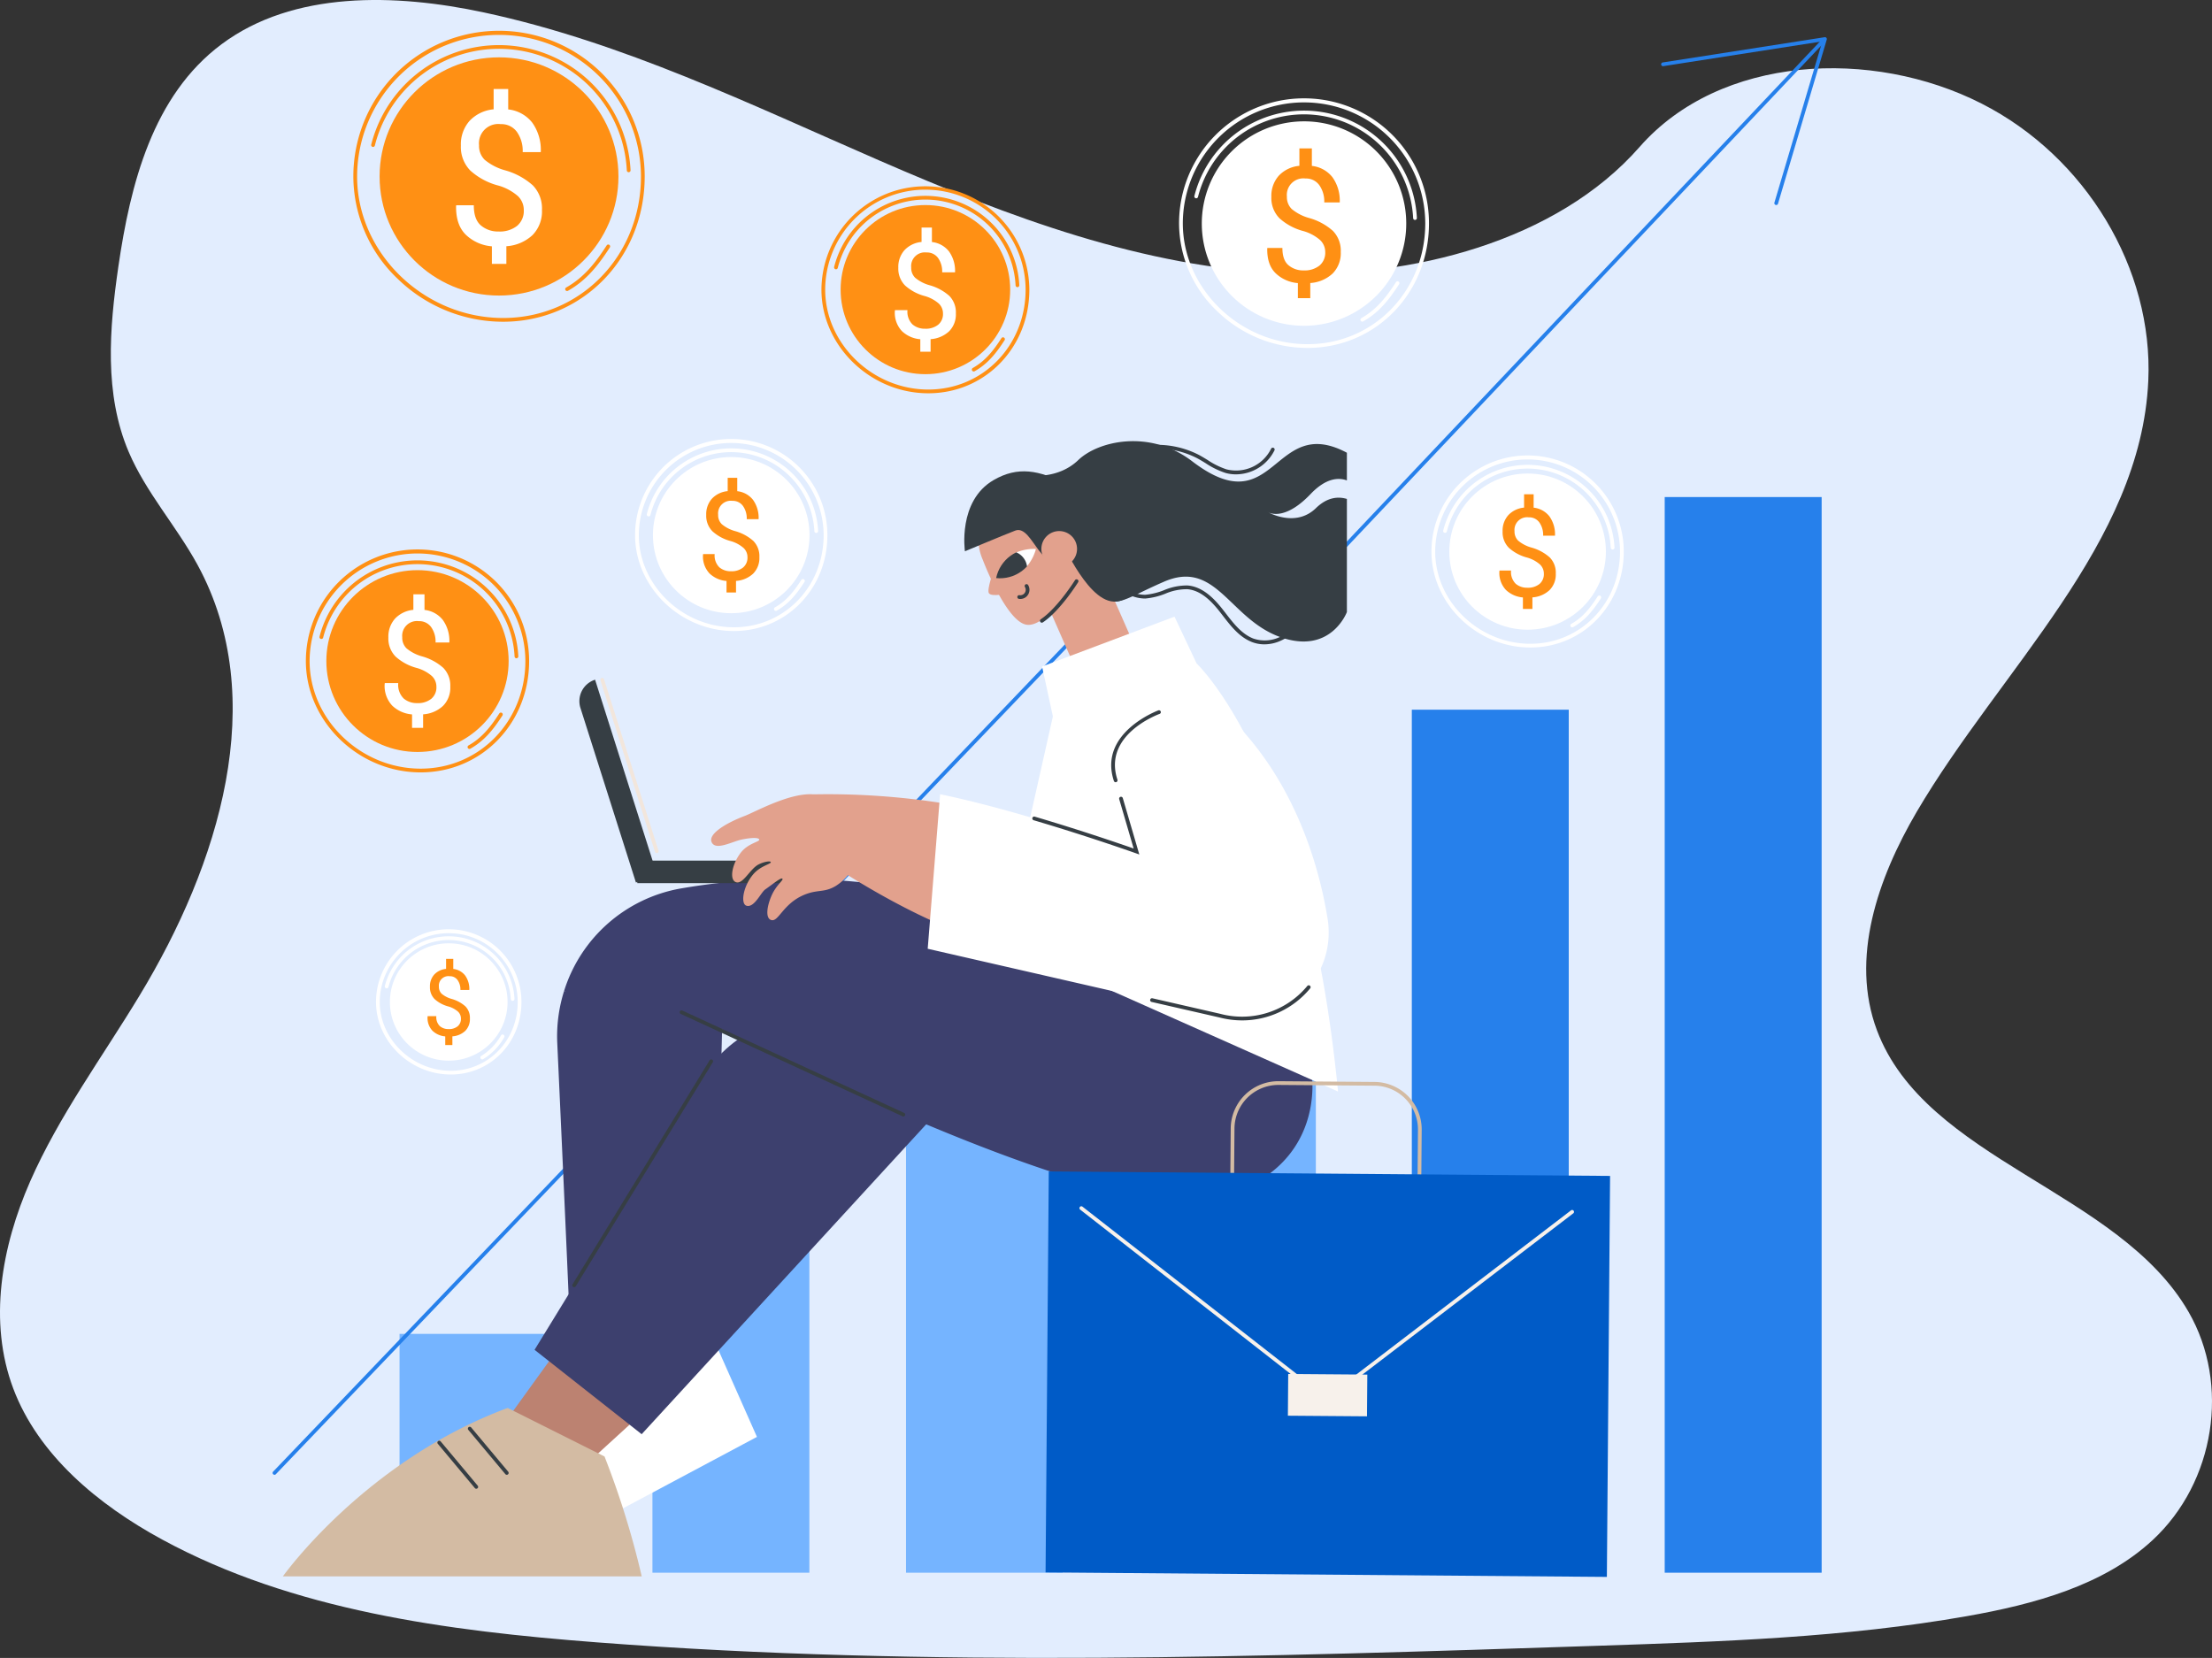 <svg xmlns="http://www.w3.org/2000/svg" xmlns:xlink="http://www.w3.org/1999/xlink" width="567.977" height="425.738" viewBox="0 0 567.977 425.738">
  <rect x="0" y="0" width="567.977" height="425.738" fill="#333333" stroke="none"/>
  <defs>
    <clipPath id="clip-path">
      <rect id="Rectangle_4457" data-name="Rectangle 4457" width="198.738" height="78.615" transform="translate(198.738 78.615) rotate(180)" fill="#3d406e"/>
    </clipPath>
    <clipPath id="clip-path-2">
      <path id="Path_7812" data-name="Path 7812" d="M1196.524,952.666a9.435,9.435,0,0,0-10.221,7.479,9.434,9.434,0,0,0,10.221-7.479Z" transform="translate(-1186.303 -952.652)" fill="none"/>
    </clipPath>
  </defs>
  <g id="Group_6944" data-name="Group 6944" transform="translate(-9351.999 -1491)">
    <path id="Path_5806" data-name="Path 5806" d="M404.8,70.2C368.384,68.778,333.7,55.614,300.585,41.214s-65.918-30.369-101.454-38c-22.859-4.911-49-5.6-67.422,8.121-17.726,13.19-23.452,36.014-26.531,57.148-2.314,15.939-3.678,32.673,2.663,47.574C112.251,126.407,120.08,135.1,125.489,145c18.825,34.48,5.532,77.011-14.886,110.676-9.554,15.8-20.673,30.86-28.057,47.67s-10.8,36.075-4.344,53.229c6.408,17,21.671,29.766,38.2,38.743,33.583,18.248,73.153,23.468,111.741,26.425,85.425,6.542,171.3,3.706,256.948.871,31.7-1.058,63.527-2.116,94.713-7.6,17.31-3.053,35.187-7.888,47.753-19.569,15.957-14.835,19.918-39.933,9.216-58.525-17.921-31.174-67.516-38.911-80.049-72.388-6.9-18.42.189-38.936,10.209-56.049,21.516-36.647,57.579-68.8,59.477-110.7,1.309-28.769-16.029-57.589-42.832-71.2-28.1-14.288-67.05-12.476-87.778,11.139-21.344,24.364-58.85,33.721-91,32.47Z" transform="translate(9277.209 1491.001)" fill="#e2edfe"/>
    <g id="Portfolio_income" data-name="Portfolio income" transform="translate(9087.785 1156.143)">
      <g id="Group_6910" data-name="Group 6910" transform="translate(334.214 344.407)">
        <g id="Group_6908" data-name="Group 6908" transform="translate(32.591 118.086)">
          <rect id="Rectangle_4451" data-name="Rectangle 4451" width="40.297" height="276.218" transform="translate(324.857)" fill="#2680eb"/>
          <rect id="Rectangle_4452" data-name="Rectangle 4452" width="40.297" height="221.61" transform="translate(259.921 54.607)" fill="#2680eb"/>
          <rect id="Rectangle_4453" data-name="Rectangle 4453" width="40.297" height="172.795" transform="translate(194.985 103.423)" fill="#75b4ff"/>
          <rect id="Rectangle_4454" data-name="Rectangle 4454" width="40.297" height="133.817" transform="translate(130.048 142.401)" fill="#75b4ff"/>
          <rect id="Rectangle_4455" data-name="Rectangle 4455" width="40.297" height="99.89" transform="translate(64.936 176.327)" fill="#75b4ff"/>
          <rect id="Rectangle_4456" data-name="Rectangle 4456" width="40.297" height="61.332" transform="translate(0 214.885)" fill="#75b4ff"/>
        </g>
        <g id="Group_6909" data-name="Group 6909">
          <path id="Path_7794" data-name="Path 7794" d="M334.695,722.247a.481.481,0,0,1-.347-.813L570.719,474.462a.464.464,0,0,1,.374-.148.483.483,0,0,1,.356.187l20.711,27,139.45-147.4a.481.481,0,1,1,.7.661L592.47,502.574a.46.46,0,0,1-.374.15.481.481,0,0,1-.356-.187l-20.713-27.005L335.042,722.1A.48.48,0,0,1,334.695,722.247Z" transform="translate(-334.214 -353.087)" fill="#2680eb"/>
          <path id="Path_7795" data-name="Path 7795" d="M1999.073,393.062a.481.481,0,0,1-.461-.618l12.3-41.406L1970.1,357.4a.481.481,0,1,1-.148-.95l41.566-6.484a.481.481,0,0,1,.535.612l-12.517,42.135A.481.481,0,0,1,1999.073,393.062Z" transform="translate(-1612.994 -349.965)" fill="#2680eb"/>
        </g>
      </g>
      <g id="Group_6928" data-name="Group 6928" transform="translate(336.852 448.144)">
        <g id="Group_6926" data-name="Group 6926" transform="translate(0)">
          <g id="Group_6914" data-name="Group 6914" transform="translate(0 110.159)">
            <path id="Path_7796" data-name="Path 7796" d="M658.11,1831.428l16.155,36.427-64,34.131S604,1843.519,658.11,1831.428Z" transform="translate(-552.54 -1722.322)" fill="#fff"/>
            <path id="Path_7797" data-name="Path 7797" d="M711.393,1491.988l-1.607,61.968c-.208-.024-37.061,20.376-36.8,18.62.171-1.16-2.121-51.678-3.694-85.806a38.6,38.6,0,0,1,1.749-13.4l25.436,4.3Z" transform="translate(-598.839 -1442.331)" fill="#3d406e"/>
            <g id="Group_6911" data-name="Group 6911" transform="translate(0 121.571)">
              <path id="Path_7798" data-name="Path 7798" d="M627.289,1904.759l-23.742,21.675-18.294-10.8,19.523-27.036Z" transform="translate(-533.157 -1888.599)" fill="#bc8271"/>
              <path id="Path_7799" data-name="Path 7799" d="M438.452,2007.647H346.315s21.015-29.606,57.721-43.245l24.864,12.459A220.927,220.927,0,0,1,438.452,2007.647Z" transform="translate(-346.315 -1947.875)" fill="#d3bba3"/>
              <path id="Path_7800" data-name="Path 7800" d="M574.211,1998.968a.479.479,0,0,1-.369-.172l-9.495-11.351a.481.481,0,1,1,.737-.617l9.495,11.351a.48.48,0,0,1-.368.789Z" transform="translate(-516.722 -1965.276)" fill="#363e44"/>
              <path id="Path_7801" data-name="Path 7801" d="M538.288,2015.41a.478.478,0,0,1-.369-.173l-9.495-11.351a.481.481,0,1,1,.737-.617l9.495,11.351a.481.481,0,0,1-.368.789Z" transform="translate(-488.631 -1978.133)" fill="#363e44"/>
            </g>
            <path id="Path_7802" data-name="Path 7802" d="M748.689,1527.917l-78.472,85.473-27.5-21.668,43.714-71.263s14.2-20.586,33.12-11.026S748.689,1527.917,748.689,1527.917Z" transform="translate(-578.094 -1468.551)" fill="#3d406e"/>
            <g id="Group_6913" data-name="Group 6913" transform="translate(71.25)">
              <g id="Group_6912" data-name="Group 6912" clip-path="url(#clip-path)">
                <path id="Path_7803" data-name="Path 7803" d="M707.505,1343.672c55.343-9.5,109.206,8.859,161.959,48.125,0,0,3.718,24.721-25.359,31.518s-126.066-43.451-126.066-43.451l-.227,8.776-40.356-18.618A38.364,38.364,0,0,1,707.505,1343.672Z" transform="translate(-676.508 -1338.983)" fill="#3d406e"/>
              </g>
            </g>
            <path id="Path_7804" data-name="Path 7804" d="M871.14,1523.45a.48.48,0,0,1-.2-.044l-56.93-26.276a.481.481,0,1,1,.4-.873l56.93,26.276a.481.481,0,0,1-.2.917Z" transform="translate(-711.819 -1460.193)" fill="#363e44"/>
            <path id="Path_7805" data-name="Path 7805" d="M687.588,1612.479a.481.481,0,0,1-.409-.732l35.181-57.508a.481.481,0,1,1,.82.5L688,1612.249A.481.481,0,0,1,687.588,1612.479Z" transform="translate(-612.805 -1505.388)" fill="#363e44"/>
          </g>
          <g id="Group_6921" data-name="Group 6921" transform="translate(174.965)">
            <path id="Path_7806" data-name="Path 7806" d="M1226.672,834.568s7.073,1.009,12.232-3.95,18.435-7.963,29.255.313c21.525,16.462,20.622-12.372,39.721-2.2v7.11c-2.049-.761-5.29-.732-9.32,3.494-5.953,6.242-9.747,5.217-10.813,4.726-.2-.1-.31-.169-.31-.169a2.133,2.133,0,0,0,.31.169c1.425.737,7.5,3.449,12.19-1.11,3-2.919,5.844-2.989,7.943-2.354v29.043s-4.129,11.109-17.18,6.4-16.4-20.05-29.862-14.158-10.6,7.117-23.186,1.088S1226.672,834.568,1226.672,834.568Z" transform="translate(-1209.641 -825.761)" fill="#363e44"/>
            <g id="Group_6920" data-name="Group 6920" transform="translate(0 7.745)">
              <g id="Group_6918" data-name="Group 6918" transform="translate(3.613 3.946)">
                <path id="Path_7807" data-name="Path 7807" d="M1177.6,914.8c5.146,1.06,12.9-11.371,12.9-11.371l.508-16.043a13.382,13.382,0,0,0-24.5,10.774S1172.363,913.716,1177.6,914.8Z" transform="translate(-1165.373 -879.384)" fill="#e2a18d"/>
                <path id="Path_7808" data-name="Path 7808" d="M1243.056,946.409l-14.5,18.8-1.173-14.162-12.79-29.083,14.844-6.528Z" transform="translate(-1203.861 -907.578)" fill="#e2a18d"/>
                <path id="Path_7809" data-name="Path 7809" d="M1178.615,977.422s-1.853,5.111-1.252,5.981c.717,1.038,4.849.047,4.849.047S1178.527,977.471,1178.615,977.422Z" transform="translate(-1174.655 -956.047)" fill="#e2a18d"/>
                <g id="Group_6917" data-name="Group 6917" transform="translate(4.563 15.974)">
                  <path id="Path_7810" data-name="Path 7810" d="M1214.99,952.666a11.617,11.617,0,0,0-5.008.886c-.526.231,2.318,4,2.712,3.546A11.643,11.643,0,0,0,1214.99,952.666Z" transform="translate(-1204.769 -952.652)" fill="#fff"/>
                  <g id="Group_6916" data-name="Group 6916">
                    <g id="Group_6915" data-name="Group 6915" clip-path="url(#clip-path-2)">
                      <path id="Path_7811" data-name="Path 7811" d="M1187.157,955.377a4.574,4.574,0,1,0,2.6,5.921A4.574,4.574,0,0,0,1187.157,955.377Z" transform="translate(-1182.096 -954.538)" fill="#363e44"/>
                    </g>
                  </g>
                </g>
                <path id="Path_7813" data-name="Path 7813" d="M1211.942,998.017a2.369,2.369,0,0,1-.371-.029.481.481,0,0,1,.15-.949,1.394,1.394,0,0,0,1.423-2.089.481.481,0,1,1,.828-.488,2.354,2.354,0,0,1-2.031,3.556Z" transform="translate(-1201.182 -969.185)" fill="#363e44"/>
                <path id="Path_7814" data-name="Path 7814" d="M1238.379,999.565a.481.481,0,0,1-.268-.88c4.283-2.871,8.743-9.973,8.788-10.045a.481.481,0,0,1,.816.509c-.186.3-4.612,7.348-9.068,10.334A.476.476,0,0,1,1238.379,999.565Z" transform="translate(-1222.085 -964.642)" fill="#363e44"/>
              </g>
              <g id="Group_6919" data-name="Group 6919">
                <path id="Path_7815" data-name="Path 7815" d="M1183.82,878.991c1.727-3.869-3.209-11.5-8.734-14.375-7.123-3.711-12.569-4.662-18.734-1.1-9.308,5.374-7.389,18.3-7.389,18.3s9.638-4.042,12.922-5.314c4.617-1.789,7.089,13.336,12.391,4.708.583-.949,7.9,17.616,15.921,12.714C1201.177,887.207,1181.987,883.1,1183.82,878.991Z" transform="translate(-1148.801 -861.284)" fill="#363e44"/>
              </g>
            </g>
            <path id="Path_7816" data-name="Path 7816" d="M1239.577,936.23a4.579,4.579,0,1,0,4.579-4.579A4.578,4.578,0,0,0,1239.577,936.23Z" transform="translate(-1219.785 -908.564)" fill="#e2a18d"/>
            <path id="Path_7817" data-name="Path 7817" d="M1358.515,986.05a8.762,8.762,0,0,1-3.248-.608c-3.208-1.279-5.37-4.079-7.46-6.788q-.327-.423-.651-.84c-2.038-2.61-4.841-5.641-8.446-5.92a14.074,14.074,0,0,0-5.653,1.157,18.042,18.042,0,0,1-5.131,1.238,9.487,9.487,0,0,1-9.46-9.82.481.481,0,0,1,.959.075,8.528,8.528,0,0,0,8.462,8.784,17.324,17.324,0,0,0,4.854-1.185,15.014,15.014,0,0,1,6.043-1.207c3.98.308,6.97,3.521,9.13,6.286q.327.419.655.844c2.011,2.606,4.091,5.3,7.055,6.482a9.031,9.031,0,0,0,11.463-5.48.481.481,0,1,1,.918.284,9.57,9.57,0,0,1-5.109,5.681A10.2,10.2,0,0,1,1358.515,986.05Z" transform="translate(-1281.455 -933.88)" fill="#363e44"/>
            <path id="Path_7818" data-name="Path 7818" d="M1345.324,837.62a9.8,9.8,0,0,1-2.67-.364,20.827,20.827,0,0,1-5.09-2.5c-.709-.433-1.441-.881-2.175-1.274a22.494,22.494,0,0,0-23.669,1.929.481.481,0,1,1-.586-.763,23.482,23.482,0,0,1,24.709-2.014c.757.407,1.5.861,2.222,1.3a19.8,19.8,0,0,0,4.851,2.4,10.034,10.034,0,0,0,11.439-5.253.481.481,0,1,1,.872.4A11.1,11.1,0,0,1,1345.324,837.62Z" transform="translate(-1275.594 -829.1)" fill="#363e44"/>
          </g>
          <g id="Group_6922" data-name="Group 6922" transform="translate(76.131 60.772)">
            <path id="Path_7819" data-name="Path 7819" d="M763.674,1325.567H810.7a5.777,5.777,0,0,0,5.776-5.777h-52.8Z" transform="translate(-748.808 -1272.849)" fill="#363e44"/>
            <path id="Path_7820" data-name="Path 7820" d="M710.006,1158.773l-14.243-44.818a5.777,5.777,0,0,1,3.756-7.255h0l15.993,50.323Z" transform="translate(-695.49 -1106.219)" fill="#363e44"/>
            <path id="Path_7821" data-name="Path 7821" d="M734.644,1149.5a.481.481,0,0,1-.458-.335l-14-44.046a.481.481,0,0,1,.916-.291l14,44.046a.481.481,0,0,1-.313.6A.473.473,0,0,1,734.644,1149.5Z" transform="translate(-714.785 -1104.494)" fill="#f2e6dc"/>
          </g>
          <g id="Group_6925" data-name="Group 6925" transform="translate(109.965 45.062)">
            <path id="Path_7822" data-name="Path 7822" d="M1279.671,1154.384l-86.235-38.378,13.015-57.944-2.77-12.821,34-12.8,5.679,12.028S1271.481,1070.563,1279.671,1154.384Z" transform="translate(-1118.704 -1032.44)" fill="#fff"/>
            <g id="Group_6924" data-name="Group 6924" transform="translate(0 21.816)">
              <g id="Group_6923" data-name="Group 6923" transform="translate(0 23.781)">
                <path id="Path_7823" data-name="Path 7823" d="M859.278,1247.168c3.113-1.176,15.267-8.131,20.739-4.582,5.512,3.575,7.676,10.482,7.526,17.028l-.058.059a12.9,12.9,0,0,1-4.838,5.482c-2.947,1.759-4.546.833-7.946,2.207-5.739,2.319-6.781,7.4-8.766,6.466-1.362-.64-.884-3.625.265-6.235,1.179-2.68,3.075-3.919,2.782-4.3-.322-.417-2.084,1.09-4.449,2.763-1.1.778-2.793,4.761-4.784,4.16-1.587-.479-.867-5.059,1.783-8.126,1.874-2.17,4.632-2.593,4.451-3.083-.136-.368-1.773-.075-3.109.6-2.2,1.106-3.982,5.163-5.8,4.574-1.784-.577-1.084-4.566,1.173-7.54,1.9-2.508,5-2.833,4.779-3.444-.156-.429-1.574-.571-4.5.024-2.44.5-6.864,3.028-7.767.565C850,1251.71,854.58,1248.943,859.278,1247.168Z" transform="translate(-850.675 -1241.584)" fill="#e2a18d"/>
                <path id="Path_7824" data-name="Path 7824" d="M1033.487,1251.262a16.59,16.59,0,0,1,11.023,16.512c-.31,4.784-2.8,9.656-10.38,12.414-18.445,6.714-58.44-20.546-58.44-20.546l-4.653-18.031C992.073,1241.186,1014.486,1244.357,1033.487,1251.262Z" transform="translate(-944.794 -1241.573)" fill="#e2a18d"/>
              </g>
              <path id="Path_7825" data-name="Path 7825" d="M1169.6,1133.554l-18.719,8.6,8.44,28.834s-28.553-10.195-50.423-14.7l-3.185,39.676,74.992,17.175c15.554,4.061,30.217-9.1,27.687-24.9-2.4-14.977-9.288-36.88-26.1-52.626A11.537,11.537,0,0,0,1169.6,1133.554Z" transform="translate(-1050.108 -1132.5)" fill="#fff"/>
              <path id="Path_7826" data-name="Path 7826" d="M1391.26,1475.587a23.27,23.27,0,0,1-5.881-.761l-17.4-3.984a.481.481,0,0,1,.215-.937l17.41,3.987a21.742,21.742,0,0,0,22.383-7.158.481.481,0,0,1,.738.616A22.673,22.673,0,0,1,1391.26,1475.587Z" transform="translate(-1254.902 -1393.726)" fill="#363e44"/>
              <path id="Path_7827" data-name="Path 7827" d="M1256.435,1259.338l-.888-.317c-.119-.042-12.071-4.3-26.228-8.475a.481.481,0,1,1,.272-.922c11.969,3.531,22.365,7.12,25.392,8.18l-3.714-12.688a.481.481,0,0,1,.923-.27Z" transform="translate(-1146.494 -1220.08)" fill="#363e44"/>
              <path id="Path_7828" data-name="Path 7828" d="M1322.967,1161.118a.481.481,0,0,1-.457-.33c-4.071-12.357,11.3-18.078,11.457-18.134a.481.481,0,0,1,.327.9c-.6.218-14.649,5.46-10.87,16.929a.481.481,0,0,1-.457.631Z" transform="translate(-1219.1 -1140.417)" fill="#363e44"/>
            </g>
          </g>
        </g>
        <g id="Group_6927" data-name="Group 6927" transform="translate(195.834 164.351)">
          <path id="Path_7829" data-name="Path 7829" d="M1499,1615.062h-.1l-24.613-.192a12.209,12.209,0,0,1-12.113-12.309l.088-10.88a12.232,12.232,0,0,1,12.214-12.119h.1l24.613.192a12.209,12.209,0,0,1,12.112,12.309l-.088,10.88A12.232,12.232,0,0,1,1499,1615.062Zm-24.521-34.538a11.269,11.269,0,0,0-11.252,11.165l-.088,10.88a11.247,11.247,0,0,0,11.159,11.34l24.613.191a11.278,11.278,0,0,0,11.341-11.165l.088-10.879a11.247,11.247,0,0,0-11.159-11.34l-24.613-.192Z" transform="translate(-1414.722 -1579.563)" fill="#d3bba3"/>
          <rect id="Rectangle_4458" data-name="Rectangle 4458" width="102.967" height="144.124" transform="matrix(0.008, -1, 1, 0.008, 0, 126.14)" fill="#005bc7"/>
          <path id="Path_7830" data-name="Path 7830" d="M1347.91,1777.016a.481.481,0,0,1-.3-.1l-62.953-49.167a.481.481,0,1,1,.592-.758l62.661,48.939,62.778-48a.481.481,0,0,1,.584.764l-63.074,48.229A.481.481,0,0,1,1347.91,1777.016Z" transform="translate(-1275.764 -1694.766)" fill="#f7f1eb"/>
          <rect id="Rectangle_4459" data-name="Rectangle 4459" width="10.718" height="20.311" transform="translate(62.22 85.9) rotate(-89.554)" fill="#f7f1eb"/>
        </g>
      </g>
      <g id="Group_6943" data-name="Group 6943" transform="translate(342.753 342.857)">
        <g id="Group_6930" data-name="Group 6930" transform="translate(12.19)">
          <path id="Path_7831" data-name="Path 7831" d="M467.753,417.476a38.817,38.817,0,0,1-26.971-10.921,36.387,36.387,0,0,1-11.491-26.389,37.405,37.405,0,0,1,74.81,0C504.1,401.088,488.135,417.476,467.753,417.476ZM466.7,343.819a36.437,36.437,0,0,0-36.443,36.347c0,19.7,17.173,36.348,37.5,36.348,19.843,0,35.387-15.966,35.387-36.348A36.437,36.437,0,0,0,466.7,343.819Z" transform="translate(-429.291 -342.857)" fill="#ff9014"/>
          <path id="Path_7832" data-name="Path 7832" d="M679.285,606.048a.481.481,0,0,1-.237-.9c4.49-2.54,7.411-6.166,10.415-10.83a.481.481,0,0,1,.808.521c-3.081,4.783-6.089,8.509-10.75,11.146A.481.481,0,0,1,679.285,606.048Z" transform="translate(-624.402 -539.32)" fill="#ff9014"/>
          <path id="Path_7833" data-name="Path 7833" d="M516.4,391.935a.481.481,0,0,1-.48-.458,32.867,32.867,0,0,0-64.7-6.382.481.481,0,0,1-.933-.232,33.829,33.829,0,0,1,66.591,6.57.481.481,0,0,1-.458.5Z" transform="translate(-445.7 -355.712)" fill="#ff9014"/>
          <ellipse id="Ellipse_437" data-name="Ellipse 437" cx="30.664" cy="30.585" rx="30.664" ry="30.585" transform="translate(6.741 6.725)" fill="#ff9014"/>
          <g id="Group_6929" data-name="Group 6929" transform="translate(26.376 14.852)">
            <path id="Path_7834" data-name="Path 7834" d="M567.657,442.093a4.928,4.928,0,0,0-1.516-3.615,13.081,13.081,0,0,0-4.974-2.693,17.2,17.2,0,0,1-7.225-3.851,8.625,8.625,0,0,1-2.44-6.427,9.071,9.071,0,0,1,2.239-6.356,9.651,9.651,0,0,1,6.171-2.954v-5.221h3.743v5.245a9.079,9.079,0,0,1,6.171,3.39,12.034,12.034,0,0,1,2.191,7.573h-4.643a8.43,8.43,0,0,0-1.492-5.2A4.9,4.9,0,0,0,561.735,420a4.96,4.96,0,0,0-5.567,5.434,4.986,4.986,0,0,0,1.433,3.71,14.025,14.025,0,0,0,5.176,2.693,17.933,17.933,0,0,1,7.2,3.887,8.5,8.5,0,0,1,2.345,6.32,8.649,8.649,0,0,1-2.44,6.462,10.852,10.852,0,0,1-6.7,2.847v4.536h-3.719v-4.513a10.866,10.866,0,0,1-6.68-2.965q-2.606-2.54-2.511-7.455l.047-.118h4.5q0,3.639,1.836,5.186a6.761,6.761,0,0,0,4.513,1.548,7.169,7.169,0,0,0,4.773-1.453A4.993,4.993,0,0,0,567.657,442.093Z" transform="translate(-550.267 -410.976)" fill="#fff"/>
          </g>
        </g>
        <g id="Group_6932" data-name="Group 6932" transform="translate(84.531 104.789)">
          <path id="Path_7835" data-name="Path 7835" d="M786.468,872.727c-13.758,0-25.382-11.278-25.382-24.626a24.689,24.689,0,0,1,49.378,0C810.464,861.91,799.924,872.727,786.468,872.727Zm-.693-48.291A23.723,23.723,0,0,0,762.047,848.1c0,12.827,11.183,23.665,24.42,23.665,12.917,0,23.035-10.395,23.035-23.665A23.723,23.723,0,0,0,785.775,824.436Z" transform="translate(-761.086 -823.475)" fill="#fff"/>
          <path id="Path_7836" data-name="Path 7836" d="M925.152,996.359a.481.481,0,0,1-.237-.9c2.914-1.649,4.814-4.009,6.771-7.046a.481.481,0,1,1,.808.521c-2.034,3.156-4.02,5.617-7.106,7.362A.48.48,0,0,1,925.152,996.359Z" transform="translate(-889.004 -952.28)" fill="#fff"/>
          <path id="Path_7837" data-name="Path 7837" d="M818.361,855.982a.481.481,0,0,1-.48-.458,21.383,21.383,0,0,0-42.09-4.152.481.481,0,0,1-.933-.232,22.344,22.344,0,0,1,43.984,4.339.481.481,0,0,1-.458.5Z" transform="translate(-771.844 -831.902)" fill="#fff"/>
          <ellipse id="Ellipse_438" data-name="Ellipse 438" cx="20.104" cy="20.052" rx="20.104" ry="20.052" transform="translate(4.585 4.574)" fill="#fff"/>
          <g id="Group_6931" data-name="Group 6931" transform="translate(17.458 9.903)">
            <path id="Path_7838" data-name="Path 7838" d="M852.562,889.295a3.232,3.232,0,0,0-.994-2.37,8.577,8.577,0,0,0-3.262-1.766,11.276,11.276,0,0,1-4.737-2.525,5.654,5.654,0,0,1-1.6-4.213,5.946,5.946,0,0,1,1.468-4.167,6.328,6.328,0,0,1,4.046-1.936v-3.423h2.454v3.439a5.953,5.953,0,0,1,4.046,2.223,7.889,7.889,0,0,1,1.436,4.965h-3.044a5.526,5.526,0,0,0-.979-3.408,3.209,3.209,0,0,0-2.718-1.3,3.252,3.252,0,0,0-3.65,3.563,3.27,3.27,0,0,0,.94,2.432,9.2,9.2,0,0,0,3.393,1.766,11.76,11.76,0,0,1,4.722,2.548,5.575,5.575,0,0,1,1.537,4.144,5.67,5.67,0,0,1-1.6,4.237,7.114,7.114,0,0,1-4.4,1.867v2.974h-2.438v-2.959a7.124,7.124,0,0,1-4.38-1.944,6.341,6.341,0,0,1-1.646-4.887l.031-.077h2.951a4.227,4.227,0,0,0,1.2,3.4,4.432,4.432,0,0,0,2.958,1.015,4.7,4.7,0,0,0,3.13-.953A3.273,3.273,0,0,0,852.562,889.295Z" transform="translate(-841.16 -868.894)" fill="#ff9014"/>
          </g>
        </g>
        <g id="Group_6934" data-name="Group 6934" transform="translate(132.384 39.746)">
          <path id="Path_7839" data-name="Path 7839" d="M1008.006,578.4c-14.876,0-27.443-12.193-27.443-26.625a26.693,26.693,0,0,1,53.385,0C1033.948,566.71,1022.553,578.4,1008.006,578.4Zm-.75-52.288a25.727,25.727,0,0,0-25.731,25.663c0,13.911,12.127,25.664,26.482,25.664,14.008,0,24.981-11.273,24.981-25.664A25.727,25.727,0,0,0,1007.256,526.117Z" transform="translate(-980.563 -525.155)" fill="#ff9014"/>
          <path id="Path_7840" data-name="Path 7840" d="M1158.172,712.27a.481.481,0,0,1-.237-.9c3.162-1.789,5.223-4.349,7.345-7.642a.481.481,0,1,1,.808.521c-2.2,3.413-4.347,6.072-7.68,7.958A.476.476,0,0,1,1158.172,712.27Z" transform="translate(-1119.072 -664.622)" fill="#ff9014"/>
          <path id="Path_7841" data-name="Path 7841" d="M1042.539,560.274a.481.481,0,0,1-.48-.458,23.192,23.192,0,0,0-45.653-4.5.481.481,0,0,1-.934-.232,24.154,24.154,0,0,1,47.547,4.691.481.481,0,0,1-.458.5Z" transform="translate(-992.211 -534.281)" fill="#ff9014"/>
          <ellipse id="Ellipse_439" data-name="Ellipse 439" cx="21.768" cy="21.712" rx="21.768" ry="21.712" transform="translate(4.925 4.913)" fill="#ff9014"/>
          <g id="Group_6933" data-name="Group 6933" transform="translate(18.864 10.683)">
            <path id="Path_7842" data-name="Path 7842" d="M1079.428,596.241a3.5,3.5,0,0,0-1.076-2.566,9.289,9.289,0,0,0-3.532-1.912,12.206,12.206,0,0,1-5.129-2.734,6.123,6.123,0,0,1-1.733-4.562,6.44,6.44,0,0,1,1.589-4.512,6.85,6.85,0,0,1,4.38-2.1v-3.707h2.657v3.723a6.446,6.446,0,0,1,4.381,2.407,8.541,8.541,0,0,1,1.555,5.376h-3.3a5.982,5.982,0,0,0-1.059-3.69,3.474,3.474,0,0,0-2.943-1.409,3.521,3.521,0,0,0-3.952,3.858,3.541,3.541,0,0,0,1.018,2.634,9.956,9.956,0,0,0,3.674,1.912,12.735,12.735,0,0,1,5.112,2.759,6.038,6.038,0,0,1,1.665,4.487,6.14,6.14,0,0,1-1.732,4.588,7.706,7.706,0,0,1-4.759,2.021v3.22h-2.64v-3.2a7.715,7.715,0,0,1-4.742-2.105,6.865,6.865,0,0,1-1.782-5.292l.033-.084h3.195a4.578,4.578,0,0,0,1.3,3.681,4.8,4.8,0,0,0,3.2,1.1,5.089,5.089,0,0,0,3.388-1.031A3.543,3.543,0,0,0,1079.428,596.241Z" transform="translate(-1067.083 -574.151)" fill="#fff"/>
          </g>
        </g>
        <g id="Group_6936" data-name="Group 6936" transform="translate(289.018 109.02)">
          <path id="Path_7843" data-name="Path 7843" d="M1724.354,892.132c-13.758,0-25.381-11.277-25.381-24.626a24.689,24.689,0,0,1,49.378,0C1748.35,881.315,1737.81,892.132,1724.354,892.132Zm-.693-48.291a23.723,23.723,0,0,0-23.728,23.665c0,12.828,11.183,23.665,24.42,23.665,12.917,0,23.035-10.395,23.035-23.665A23.723,23.723,0,0,0,1723.661,843.841Z" transform="translate(-1698.972 -842.88)" fill="#fff"/>
          <path id="Path_7844" data-name="Path 7844" d="M1863.038,1015.764a.481.481,0,0,1-.237-.9c2.914-1.648,4.814-4.009,6.771-7.046a.481.481,0,1,1,.808.521c-2.034,3.157-4.021,5.616-7.106,7.362A.478.478,0,0,1,1863.038,1015.764Z" transform="translate(-1826.89 -971.685)" fill="#fff"/>
          <path id="Path_7845" data-name="Path 7845" d="M1756.247,875.388a.481.481,0,0,1-.479-.458,21.382,21.382,0,0,0-42.09-4.152.481.481,0,0,1-.933-.232,22.344,22.344,0,0,1,43.984,4.34.481.481,0,0,1-.458.5Z" transform="translate(-1709.73 -851.308)" fill="#fff"/>
          <ellipse id="Ellipse_440" data-name="Ellipse 440" cx="20.104" cy="20.052" rx="20.104" ry="20.052" transform="translate(4.585 4.574)" fill="#fff"/>
          <g id="Group_6935" data-name="Group 6935" transform="translate(17.458 9.903)">
            <path id="Path_7846" data-name="Path 7846" d="M1790.447,908.7a3.232,3.232,0,0,0-.994-2.37,8.576,8.576,0,0,0-3.261-1.766,11.27,11.27,0,0,1-4.737-2.525,5.654,5.654,0,0,1-1.6-4.213,5.949,5.949,0,0,1,1.468-4.167,6.329,6.329,0,0,1,4.046-1.936V888.3h2.454v3.439a5.952,5.952,0,0,1,4.045,2.223,7.887,7.887,0,0,1,1.437,4.965h-3.044a5.526,5.526,0,0,0-.978-3.408,3.209,3.209,0,0,0-2.718-1.3,3.252,3.252,0,0,0-3.649,3.563,3.269,3.269,0,0,0,.94,2.432,9.194,9.194,0,0,0,3.393,1.766,11.754,11.754,0,0,1,4.721,2.548,5.574,5.574,0,0,1,1.538,4.144,5.669,5.669,0,0,1-1.6,4.236,7.116,7.116,0,0,1-4.4,1.867v2.974h-2.438v-2.958a7.125,7.125,0,0,1-4.38-1.944,6.341,6.341,0,0,1-1.646-4.887l.031-.077h2.951a4.226,4.226,0,0,0,1.2,3.4,4.432,4.432,0,0,0,2.958,1.015,4.7,4.7,0,0,0,3.13-.953A3.274,3.274,0,0,0,1790.447,908.7Z" transform="translate(-1779.045 -888.299)" fill="#ff9014"/>
          </g>
        </g>
        <g id="Group_6938" data-name="Group 6938" transform="translate(224.209 17.334)">
          <path id="Path_7847" data-name="Path 7847" d="M1434.715,486.368A33.3,33.3,0,0,1,1411.581,477a31.214,31.214,0,0,1-9.857-22.638,32.087,32.087,0,0,1,64.174,0C1465.9,472.31,1452.2,486.368,1434.715,486.368Zm-.9-63.049a31.12,31.12,0,0,0-31.125,31.044c0,16.827,14.668,31.044,32.03,31.044,16.946,0,30.221-13.636,30.221-31.044A31.12,31.12,0,0,0,1433.811,423.32Z" transform="translate(-1401.724 -422.358)" fill="#fff"/>
          <path id="Path_7848" data-name="Path 7848" d="M1615.781,647.781a.481.481,0,0,1-.237-.9c3.83-2.167,6.324-5.264,8.891-9.247a.481.481,0,0,1,.808.521c-2.644,4.1-5.224,7.3-9.226,9.563A.478.478,0,0,1,1615.781,647.781Z" transform="translate(-1568.734 -590.525)" fill="#fff"/>
          <path id="Path_7849" data-name="Path 7849" d="M1476.355,464.507a.481.481,0,0,1-.48-.458,28.064,28.064,0,0,0-55.242-5.449.481.481,0,0,1-.933-.232A29.026,29.026,0,0,1,1476.835,464a.48.48,0,0,1-.458.5Z" transform="translate(-1415.769 -433.362)" fill="#fff"/>
          <path id="Path_7850" data-name="Path 7850" d="M1481,475.256a26.248,26.248,0,1,1-26.248-26.18A26.214,26.214,0,0,1,1481,475.256Z" transform="translate(-1422.666 -443.251)" fill="#fff"/>
          <g id="Group_6937" data-name="Group 6937" transform="translate(22.646 12.782)">
            <path id="Path_7851" data-name="Path 7851" d="M1520.479,507.618a4.217,4.217,0,0,0-1.3-3.094,11.2,11.2,0,0,0-4.258-2.306,14.718,14.718,0,0,1-6.184-3.3,7.383,7.383,0,0,1-2.089-5.5,7.767,7.767,0,0,1,1.916-5.44,8.263,8.263,0,0,1,5.282-2.528v-4.47h3.2v4.49a7.771,7.771,0,0,1,5.282,2.9,10.3,10.3,0,0,1,1.875,6.482h-3.974a7.216,7.216,0,0,0-1.277-4.449,4.191,4.191,0,0,0-3.549-1.7,4.246,4.246,0,0,0-4.765,4.652,4.267,4.267,0,0,0,1.227,3.175,12.007,12.007,0,0,0,4.43,2.306,15.352,15.352,0,0,1,6.164,3.327,7.28,7.28,0,0,1,2.008,5.41,7.4,7.4,0,0,1-2.089,5.531,9.29,9.29,0,0,1-5.738,2.437v3.883h-3.183v-3.863a9.3,9.3,0,0,1-5.718-2.538q-2.231-2.174-2.149-6.381l.041-.1h3.852q0,3.115,1.572,4.439a5.787,5.787,0,0,0,3.863,1.325,6.136,6.136,0,0,0,4.086-1.244A4.274,4.274,0,0,0,1520.479,507.618Z" transform="translate(-1505.593 -480.983)" fill="#ff9014"/>
          </g>
        </g>
        <g id="Group_6940" data-name="Group 6940" transform="translate(0 133.165)">
          <path id="Path_7852" data-name="Path 7852" d="M402.849,1010.8c-15.973,0-29.469-13.092-29.469-28.589a28.662,28.662,0,0,1,57.324,0C430.7,998.244,418.469,1010.8,402.849,1010.8Zm-.807-56.216a27.7,27.7,0,0,0-27.7,27.627c0,14.976,13.055,27.627,28.507,27.627,15.081,0,26.894-12.135,26.894-27.627A27.7,27.7,0,0,0,402.042,954.586Z" transform="translate(-373.38 -953.624)" fill="#ff9014"/>
          <path id="Path_7853" data-name="Path 7853" d="M564.294,1154.722a.481.481,0,0,1-.237-.9c3.406-1.927,5.625-4.683,7.909-8.228a.481.481,0,0,1,.808.521c-2.361,3.665-4.667,6.52-8.244,8.544A.479.479,0,0,1,564.294,1154.722Z" transform="translate(-522.292 -1103.567)" fill="#ff9014"/>
          <path id="Path_7854" data-name="Path 7854" d="M439.977,991.309a.481.481,0,0,1-.48-.458A24.971,24.971,0,0,0,390.344,986a.481.481,0,0,1-.933-.233,25.932,25.932,0,0,1,51.046,5.036.481.481,0,0,1-.458.5Z" transform="translate(-385.905 -963.435)" fill="#ff9014"/>
          <ellipse id="Ellipse_441" data-name="Ellipse 441" cx="23.403" cy="23.343" rx="23.403" ry="23.343" transform="translate(5.259 5.246)" fill="#ff9014"/>
          <g id="Group_6939" data-name="Group 6939" transform="translate(20.245 11.449)">
            <path id="Path_7855" data-name="Path 7855" d="M479.506,1029.884a3.761,3.761,0,0,0-1.157-2.759,9.977,9.977,0,0,0-3.8-2.055,13.129,13.129,0,0,1-5.514-2.94,6.582,6.582,0,0,1-1.862-4.9,6.923,6.923,0,0,1,1.709-4.851,7.365,7.365,0,0,1,4.709-2.254v-3.985h2.857v4a6.929,6.929,0,0,1,4.71,2.588,9.183,9.183,0,0,1,1.672,5.78h-3.543a6.434,6.434,0,0,0-1.139-3.967,3.736,3.736,0,0,0-3.164-1.515,3.786,3.786,0,0,0-4.249,4.148,3.806,3.806,0,0,0,1.094,2.831,10.7,10.7,0,0,0,3.95,2.056,13.687,13.687,0,0,1,5.5,2.966,6.489,6.489,0,0,1,1.79,4.824,6.6,6.6,0,0,1-1.862,4.932,8.284,8.284,0,0,1-5.116,2.173v3.462h-2.839v-3.444a8.294,8.294,0,0,1-5.1-2.263,7.382,7.382,0,0,1-1.917-5.689l.036-.09h3.435a4.922,4.922,0,0,0,1.4,3.958,5.162,5.162,0,0,0,3.444,1.181,5.47,5.47,0,0,0,3.643-1.109A3.81,3.81,0,0,0,479.506,1029.884Z" transform="translate(-466.233 -1006.135)" fill="#fff"/>
          </g>
        </g>
        <g id="Group_6942" data-name="Group 6942" transform="translate(18.009 230.671)">
          <path id="Path_7856" data-name="Path 7856" d="M475.172,1438.089c-10.4,0-19.193-8.53-19.193-18.626a18.673,18.673,0,0,1,37.346,0C493.325,1429.907,485.352,1438.089,475.172,1438.089Zm-.521-36.29a17.708,17.708,0,0,0-17.711,17.664c0,9.575,8.349,17.664,18.232,17.664,9.64,0,17.191-7.759,17.191-17.664A17.708,17.708,0,0,0,474.652,1401.8Z" transform="translate(-455.979 -1400.837)" fill="#fff"/>
          <path id="Path_7857" data-name="Path 7857" d="M579.394,1531a.481.481,0,0,1-.237-.9,14.593,14.593,0,0,0,5.046-5.255.481.481,0,1,1,.808.521,15.445,15.445,0,0,1-5.381,5.571A.477.477,0,0,1,579.394,1531Z" transform="translate(-552.11 -1497.633)" fill="#fff"/>
          <path id="Path_7858" data-name="Path 7858" d="M499.14,1425.5a.481.481,0,0,1-.48-.458,15.949,15.949,0,0,0-31.395-3.1.481.481,0,0,1-.933-.232A16.911,16.911,0,0,1,499.621,1425a.481.481,0,0,1-.458.5Z" transform="translate(-464.064 -1407.169)" fill="#fff"/>
          <ellipse id="Ellipse_442" data-name="Ellipse 442" cx="15.108" cy="15.069" rx="15.108" ry="15.069" transform="translate(3.565 3.557)" fill="#fff"/>
          <g id="Group_6941" data-name="Group 6941" transform="translate(13.239 7.561)">
            <path id="Path_7859" data-name="Path 7859" d="M525.269,1450.848a2.428,2.428,0,0,0-.747-1.781,6.444,6.444,0,0,0-2.451-1.327,8.474,8.474,0,0,1-3.56-1.9,4.25,4.25,0,0,1-1.2-3.167,4.47,4.47,0,0,1,1.1-3.131,4.755,4.755,0,0,1,3.04-1.455v-2.572H523.3v2.584a4.472,4.472,0,0,1,3.04,1.671,5.927,5.927,0,0,1,1.08,3.731h-2.288a4.155,4.155,0,0,0-.735-2.561,2.412,2.412,0,0,0-2.043-.977,2.443,2.443,0,0,0-2.743,2.677,2.455,2.455,0,0,0,.706,1.828,6.912,6.912,0,0,0,2.55,1.327,8.837,8.837,0,0,1,3.548,1.915,4.191,4.191,0,0,1,1.156,3.114,4.261,4.261,0,0,1-1.2,3.183,5.348,5.348,0,0,1-3.3,1.4v2.235h-1.833v-2.224a5.354,5.354,0,0,1-3.291-1.461,4.764,4.764,0,0,1-1.237-3.673l.023-.058h2.218a3.177,3.177,0,0,0,.9,2.555,3.33,3.33,0,0,0,2.223.762,3.533,3.533,0,0,0,2.352-.716A2.459,2.459,0,0,0,525.269,1450.848Z" transform="translate(-516.7 -1435.517)" fill="#ff9014"/>
          </g>
        </g>
      </g>
    </g>
  </g>
</svg>
